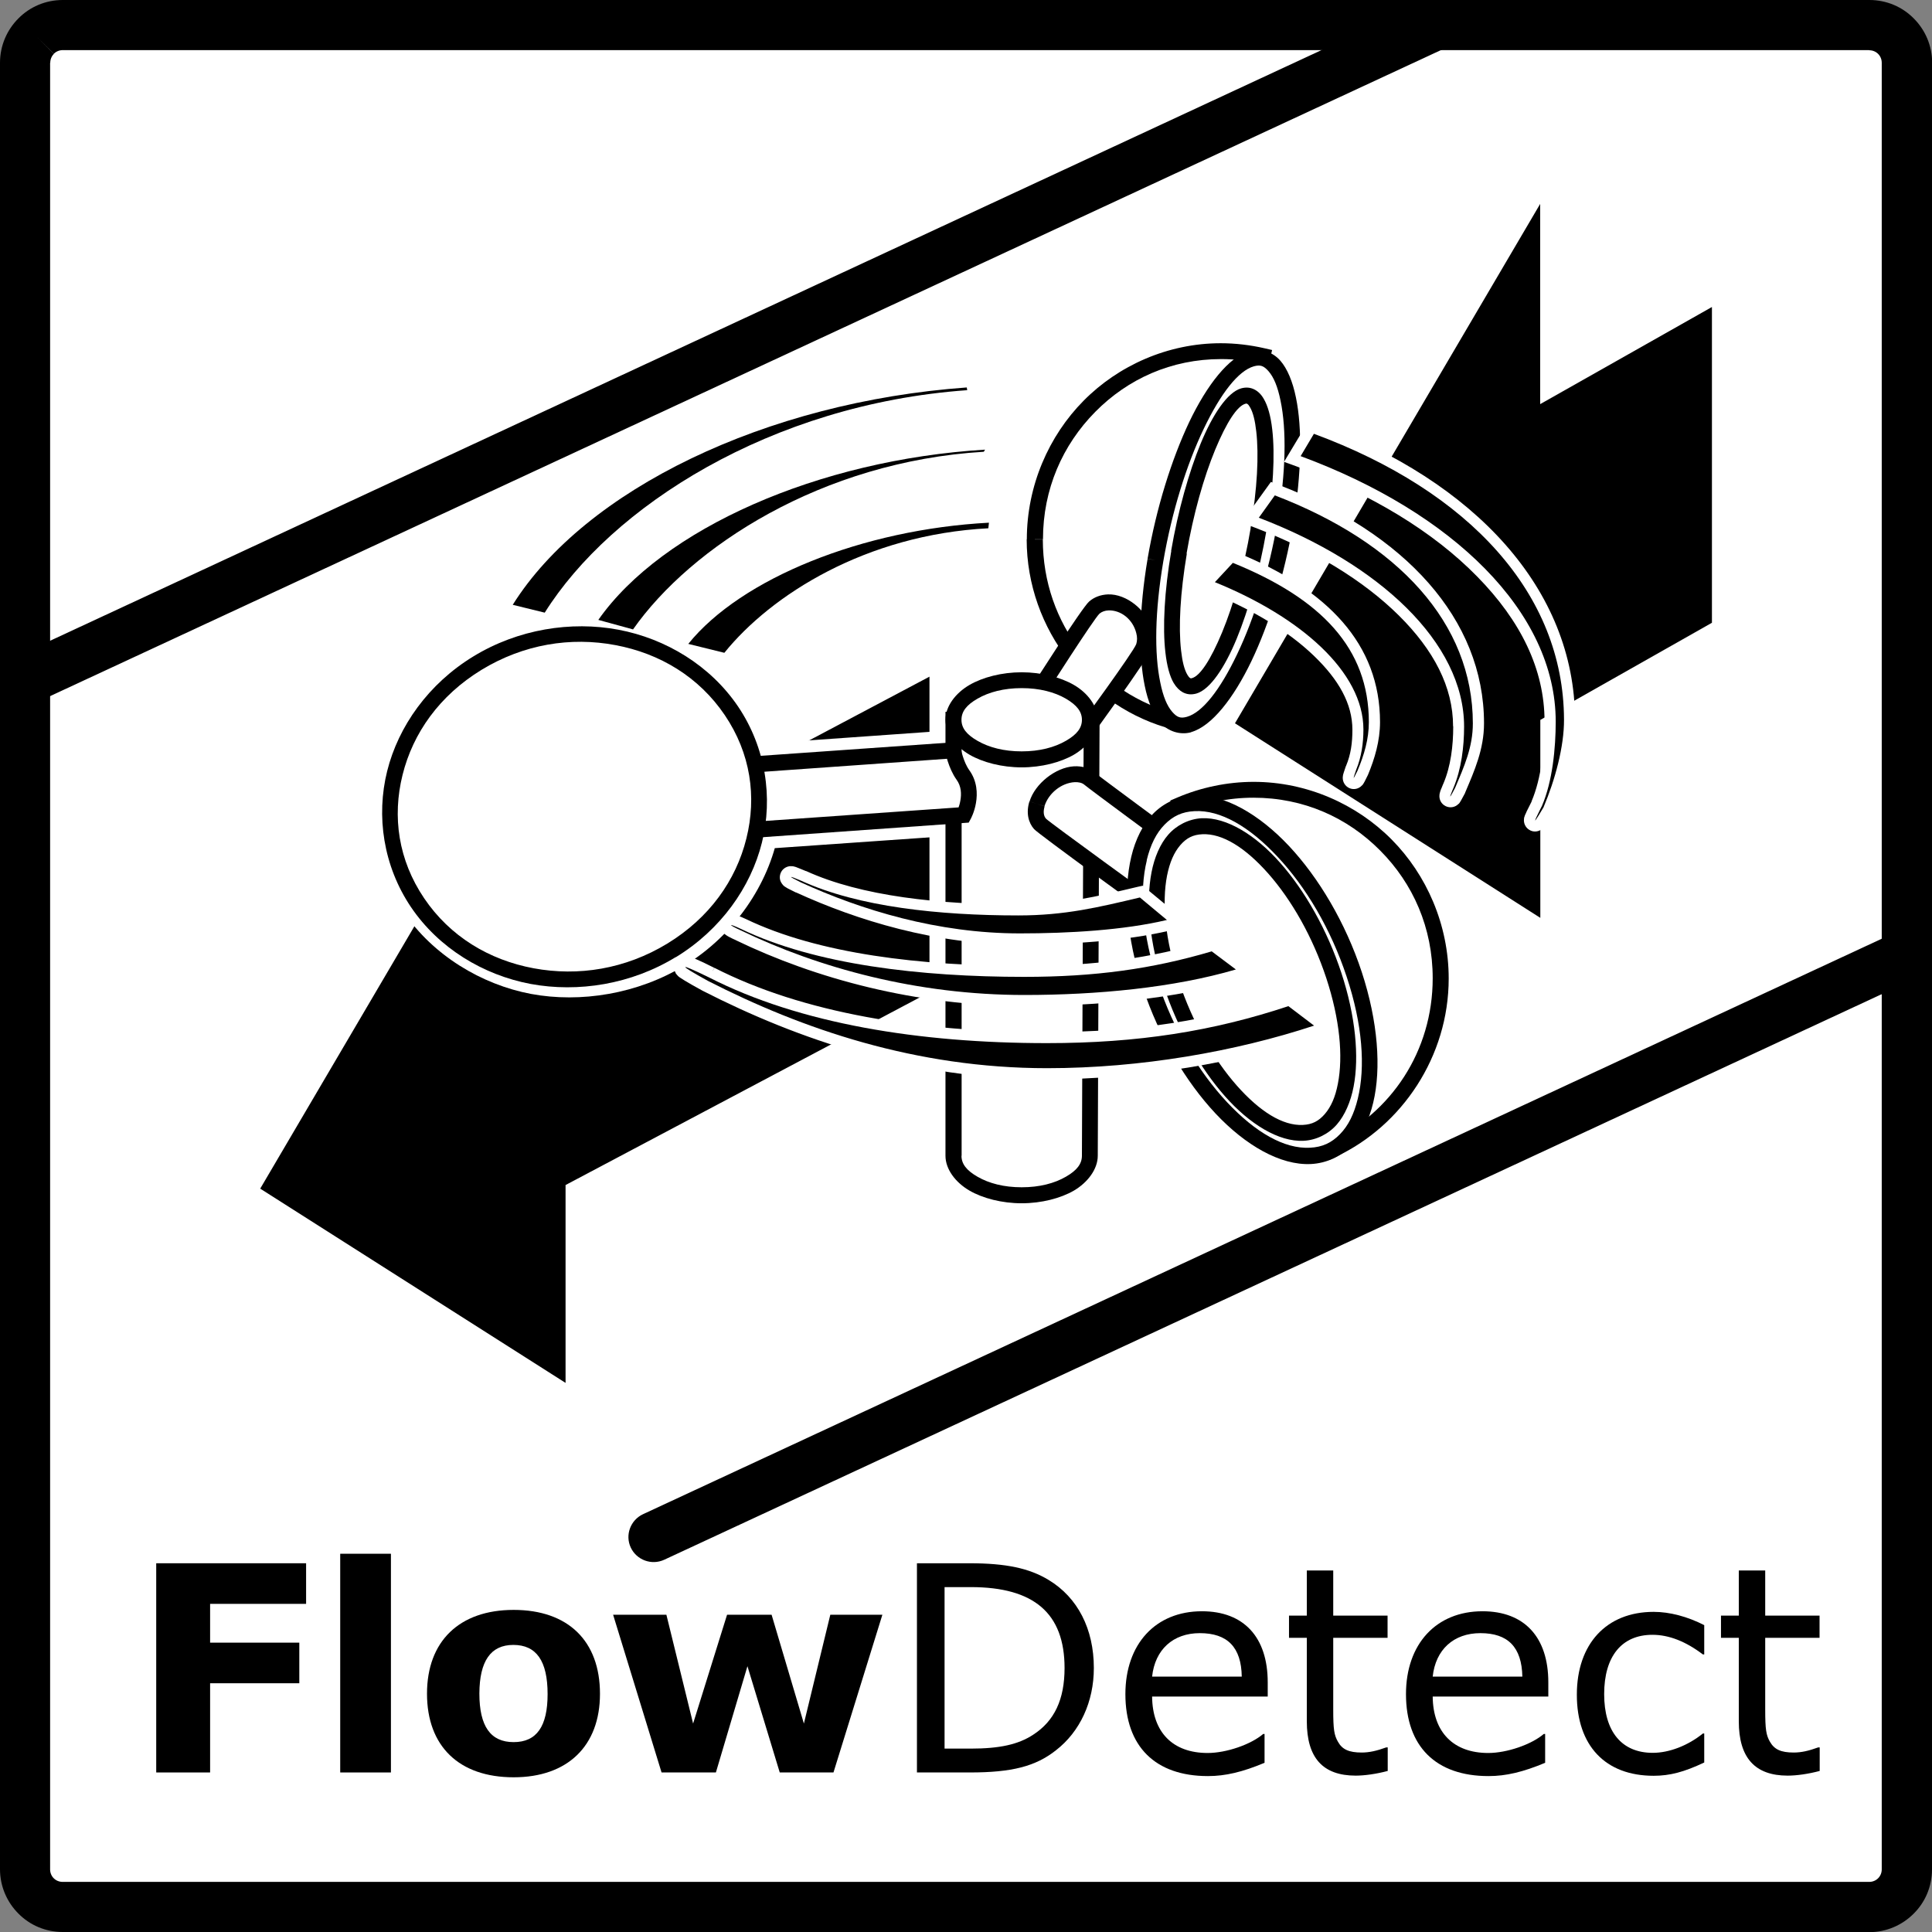 <?xml version="1.0" encoding="utf-8"?>
<!-- Generator: Adobe Illustrator 16.0.0, SVG Export Plug-In . SVG Version: 6.00 Build 0)  -->
<!DOCTYPE svg PUBLIC "-//W3C//DTD SVG 1.0//EN" "http://www.w3.org/TR/2001/REC-SVG-20010904/DTD/svg10.dtd">
<svg version="1.0" id="Ebene_1" xmlns="http://www.w3.org/2000/svg" xmlns:xlink="http://www.w3.org/1999/xlink" x="0px" y="0px"
	 width="128px" height="128px" viewBox="0 0 128 128" enable-background="new 0 0 128 128" xml:space="preserve">
<rect x="0" y="0" width="128" height="128" fill="#808080" stroke="none"/>
<g>
	<path fill="#FFFFFF" d="M1.66,4.16c0-1.38,1.12-2.49,2.49-2.49h119.69c1.38,0,2.49,1.12,2.49,2.49v119.69
		c0,1.38-1.12,2.49-2.49,2.49H4.16c-1.38,0-2.49-1.12-2.49-2.49V4.16L1.66,4.16z"/>
	<g>
		<defs>
			<path id="SVGID_1_" d="M1.66,4.16c0-1.38,1.12-2.49,2.49-2.49h119.69c1.38,0,2.49,1.12,2.49,2.49v119.69
				c0,1.38-1.12,2.49-2.49,2.49H4.16c-1.38,0-2.49-1.12-2.49-2.49V4.16L1.66,4.16z"/>
		</defs>
		<clipPath id="SVGID_2_">
			<use xlink:href="#SVGID_1_"  overflow="visible"/>
		</clipPath>
		<path clip-path="url(#SVGID_2_)" d="M41.79,102.53c-0.39-0.83-0.02-1.82,0.81-2.21l88.45-41.09l0.7,1.51h-1.66v-76.11h1.66
			l0.7,1.51L-13.97,54.15l-0.7-1.51h1.66v74.65c0,0.92-0.75,1.66-1.66,1.66s-1.66-0.75-1.66-1.66V51.58l149.75-69.57V61.8L44,103.34
			C43.17,103.72,42.18,103.36,41.79,102.53L41.79,102.53z"/>
	</g>
	<path d="M1.66,4.16h1.66v119.69H1.66h1.66c0,0.23,0.09,0.44,0.24,0.59l-1.18,1.18l1.18-1.18c0.15,0.15,0.36,0.24,0.59,0.24v1.66
		v-1.66h119.69v1.66v-1.66c0.23,0,0.44-0.09,0.59-0.24l1.18,1.18l-1.18-1.18c0.15-0.15,0.24-0.36,0.24-0.59h1.66h-1.66V4.16h1.66
		h-1.66c0-0.23-0.09-0.44-0.24-0.59l1.18-1.18l-1.18,1.18c-0.15-0.15-0.36-0.24-0.59-0.24V1.66v1.66H4.16V1.66v1.66
		c-0.23,0-0.44,0.09-0.59,0.24L2.39,2.39l1.18,1.18C3.42,3.72,3.33,3.93,3.33,4.16H1.66H0c0-1.15,0.47-2.19,1.22-2.94l1.18,1.18
		L1.22,1.22C1.97,0.46,3.01,0,4.16,0v1.66V0h119.69v1.66V0c1.15,0,2.19,0.46,2.94,1.22l-1.17,1.18l1.17-1.18
		c0.75,0.75,1.22,1.79,1.22,2.94h-1.66H128v119.69h-1.66H128c0,1.15-0.46,2.19-1.22,2.94l-1.17-1.18l1.17,1.18
		c-0.75,0.75-1.79,1.22-2.94,1.22v-1.66V128H4.16v-1.66V128c-1.15,0-2.19-0.46-2.94-1.22l1.18-1.18l-1.18,1.18
		C0.47,126.03,0,124.99,0,123.84h1.66H0V4.16H1.66L1.66,4.16z"/>
	<path fill="#FFFFFF" d="M68.56,35.74c0-6.88,5.52-12.46,12.33-12.46c0.95,0,1.87,0.11,2.76,0.31l-5.79,24.23
		C72.52,46.46,68.56,41.56,68.56,35.74L68.56,35.74z"/>
	<path d="M68.56,35.74h0.53c0,5.64,3.73,10.25,8.91,11.57l-0.13,0.51l-0.51-0.12l5.79-24.24l0.51,0.12l-0.12,0.51
		c-0.86-0.2-1.72-0.3-2.64-0.3v-0.53v0.53c-3.29,0-6.18,1.31-8.34,3.5l-0.38-0.37l0.38,0.37c-2.16,2.19-3.46,5.11-3.46,8.44H68.56
		h-0.53c0-3.55,1.46-6.86,3.76-9.18l0.38,0.37l-0.38-0.37c2.3-2.33,5.58-3.81,9.09-3.81v0.53v-0.53c0.98,0,1.96,0.12,2.88,0.33
		l0.52,0.12l-6.04,25.27l-0.52-0.13c-5.52-1.41-9.7-6.58-9.7-12.6H68.56L68.56,35.74z"/>
	<path fill="#FFFFFF" d="M76.55,37.11c1.14-6.69,3.99-12.66,6.37-13.34c2.38-0.68,3.38,4.2,2.24,10.89S81.17,47.32,78.79,48
		C76.41,48.68,75.41,43.8,76.55,37.11L76.55,37.11z"/>
	<path d="M76.55,37.11l0.52,0.09c-0.56,3.3-0.6,6.1-0.2,8.01l-0.52,0.11l0.52-0.11c0.19,0.94,0.45,1.56,0.8,1.96l-0.4,0.35l0.4-0.35
		c0.32,0.36,0.54,0.44,0.97,0.32L78.79,48l-0.15-0.51c1.02-0.29,2.19-1.77,3.32-4.14l0.48,0.23l-0.48-0.23
		c1.14-2.38,2.11-5.48,2.68-8.79l0.52,0.09l-0.52-0.09c0.56-3.3,0.6-6.1,0.2-8.01l0.52-0.11l-0.52,0.11
		c-0.19-0.94-0.45-1.56-0.8-1.96l0.4-0.35l-0.4,0.35c-0.32-0.36-0.54-0.44-0.97-0.32l-0.15-0.51l0.15,0.51
		c-1.02,0.29-2.19,1.78-3.32,4.14l-0.48-0.23l0.48,0.23c-1.14,2.38-2.11,5.48-2.68,8.79L76.55,37.11l-0.52-0.09
		c0.58-3.38,1.6-6.61,2.76-9.06l0.48,0.23l-0.48-0.23c1.18-2.47,2.63-4.31,3.98-4.7l0.14,0.51l-0.14-0.51
		c0.75-0.22,1.55,0.06,2.05,0.63l-0.4,0.35l0.4-0.35c0.47,0.53,0.83,1.41,1.04,2.45l-0.52,0.11l0.52-0.11
		c0.42,2.02,0.38,5.01-0.19,8.4l-0.52-0.09l0.52,0.09c-0.58,3.38-1.59,6.62-2.76,9.06l-0.48-0.23l0.48,0.23
		c-1.18,2.46-2.63,4.31-3.98,4.7L78.79,48l0.14,0.51c-0.75,0.21-1.55-0.06-2.05-0.63l0.4-0.35l-0.4,0.35
		c-0.47-0.53-0.83-1.41-1.04-2.45l0.52-0.11l-0.52,0.11c-0.42-2.02-0.38-5.01,0.19-8.4L76.55,37.11L76.55,37.11z"/>
	<path fill="#FFFFFF" d="M78.11,36.59c0.9-5.3,2.81-9.94,4.27-10.35c1.45-0.41,1.9,3.55,0.99,8.85c-0.9,5.3-2.81,9.94-4.27,10.35
		C77.65,45.85,77.21,41.89,78.11,36.59L78.11,36.59z"/>
	<path d="M78.11,36.59l0.52,0.09c-0.44,2.62-0.56,4.86-0.38,6.42l-0.52,0.06l0.52-0.06c0.08,0.71,0.21,1.26,0.42,1.61l-0.46,0.27
		l0.46-0.27c0.06,0.1,0.12,0.18,0.19,0.22l-0.25,0.47l0.25-0.47c0.03,0.02,0.07,0.01,0.11,0l0.14,0.51l-0.14-0.51
		c0.54-0.15,1.24-1.21,2-3.04l0.49,0.2l-0.49-0.2c0.76-1.84,1.45-4.27,1.89-6.9l0.52,0.09L82.85,35c0.45-2.62,0.56-4.86,0.38-6.42
		l0.52-0.06l-0.52,0.06c-0.08-0.71-0.21-1.26-0.42-1.61l0.46-0.27l-0.46,0.27c-0.06-0.1-0.11-0.18-0.19-0.22l0.25-0.47l-0.25,0.47
		c-0.03-0.02-0.07-0.01-0.11,0l-0.14-0.51l0.14,0.51c-0.54,0.15-1.24,1.21-2,3.04l-0.49-0.2l0.49,0.2c-0.76,1.84-1.45,4.27-1.9,6.9
		L78.11,36.59l-0.52-0.09c0.46-2.68,1.18-5.22,1.96-7.12l0.49,0.2l-0.49-0.2c0.79-1.92,1.77-3.39,2.68-3.65l0.15,0.51l-0.15-0.51
		c0.33-0.09,0.62-0.06,0.89,0.08l-0.25,0.47l0.25-0.47c0.23,0.12,0.44,0.32,0.61,0.62l-0.46,0.27l0.46-0.27
		c0.26,0.44,0.46,1.13,0.56,2.03l-0.52,0.06l0.52-0.06c0.19,1.65,0.07,4.04-0.39,6.72l-0.52-0.09l0.52,0.09
		c-0.46,2.68-1.18,5.22-1.96,7.12l-0.49-0.2l0.49,0.2c-0.79,1.92-1.77,3.39-2.68,3.65l-0.15-0.51l0.15,0.51
		c-0.33,0.09-0.62,0.06-0.89-0.08l0.25-0.47l-0.25,0.47c-0.22-0.12-0.43-0.32-0.61-0.62l0.46-0.27l-0.46,0.27
		c-0.26-0.44-0.45-1.13-0.55-2.03l0.52-0.06l-0.52,0.06c-0.19-1.64-0.07-4.04,0.39-6.72L78.11,36.59L78.11,36.59z"/>
	<path fill="#FFFFFF" d="M68.76,45.84c0,0,3.32-5.23,3.75-5.59c0.24-0.21,0.55-0.33,0.92-0.34c1.03-0.03,2.08,0.82,2.36,1.89
		c0.1,0.38,0.09,0.73-0.01,1.03c-0.18,0.57-3.94,5.7-3.94,5.7L68.76,45.84L68.76,45.84z"/>
	<path d="M68.76,45.84l0.35-0.4l3.08,2.69l-0.35,0.4l-0.43-0.31c0,0,3.71-5.06,3.87-5.55l0.5,0.16l-0.5-0.16
		c0.07-0.22,0.07-0.47,0-0.73l0.51-0.13l-0.51,0.13c-0.23-0.91-1.01-1.52-1.83-1.5l-0.02-0.53l0.02,0.53
		c-0.24,0.01-0.44,0.08-0.6,0.21l-0.34-0.4l0.34,0.4c-0.36,0.31-3.65,5.47-3.65,5.47L68.76,45.84L68.76,45.84z M68.07,45.94
		l0.24-0.38c0,0,3.37-5.3,3.85-5.71l0.35,0.4l-0.35-0.4c0.32-0.28,0.75-0.45,1.25-0.47l0.01,0.53l-0.01-0.53
		c1.22-0.04,2.56,1.04,2.89,2.29l-0.51,0.13l0.51-0.13c0.12,0.48,0.11,0.94-0.02,1.33l-0.5-0.16l0.5,0.16
		c-0.21,0.64-4.02,5.85-4.02,5.85l-0.34,0.46L68.07,45.94L68.07,45.94z"/>
	<polygon points="101.83,27.13 113.21,20.69 113.21,41.12 101.83,47.57 101.83,60.41 82.1,47.86 101.83,14.28 101.83,27.13 	"/>
	<path d="M101.62,27.48V14.28h0.21l0.18,0.1L82.28,47.96l-0.18-0.1l0.11-0.18l19.73,12.56l-0.11,0.17h-0.21V47.44l11.48-6.5
		l0.1,0.18H113V20.69h0.21l0.1,0.18L101.62,27.48L101.62,27.48z M101.83,27.13l-0.1-0.18l11.69-6.61v20.92l-11.48,6.5l-0.1-0.18
		h0.21v13.23L81.82,47.92l20.22-34.41v13.61H101.83L101.83,27.13z"/>
	<polygon points="37.26,57.95 61.37,45.17 61.37,65.61 37.26,78.39 37.26,91.24 17.53,78.68 37.26,45.1 37.26,57.95 	"/>
	<path d="M37.05,58.29V45.1h0.21l0.18,0.11L17.7,78.79l-0.18-0.11l0.11-0.17l19.73,12.56l-0.11,0.17h-0.21V78.26l24.22-12.84
		l0.1,0.18h-0.21V45.17h0.21l0.1,0.19L37.05,58.29L37.05,58.29z M37.26,57.95l-0.1-0.18l24.42-12.94v20.91L37.36,78.57l-0.1-0.18
		h0.21v13.23L17.24,78.75l20.22-34.41v13.61H37.26L37.26,57.95z"/>
	<path fill="#FFFFFF" d="M50.2,50.62l12.94-0.91c0,0,0.18,0.98,0.66,1.64c0.85,1.18,0.07,2.66,0.07,2.66l-13.6,0.95
		c-0.59,3.11-2.53,6.02-5.61,7.9c-5.74,3.51-13.28,2.09-16.83-3.16s-1.78-12.36,3.97-15.87c5.74-3.51,13.28-2.09,16.83,3.16
		C49.4,48.13,49.92,49.36,50.2,50.62L50.2,50.62z"/>
	<path fill="#FFFFFF" d="M48.91,50.91c-0.25-1.1-0.7-2.18-1.38-3.18l1.09-0.74l-1.09,0.74c-1.61-2.39-3.93-3.78-6.74-4.31l0.24-1.3
		l-0.24,1.3c-2.82-0.53-5.66-0.08-8.31,1.54l-0.69-1.13l0.69,1.13c-2.64,1.61-4.22,3.84-4.88,6.47l-1.28-0.32l1.28,0.32
		c-0.66,2.62-0.29,5.15,1.31,7.53l-1.09,0.74l1.09-0.74c1.61,2.39,3.93,3.78,6.74,4.31l-0.24,1.3l0.24-1.3
		c2.82,0.53,5.66,0.08,8.31-1.54l0.69,1.13l-0.69-1.13c2.83-1.73,4.46-4.18,5-7.02l0.19-1l14.61-1.02L63.87,54l-1.17-0.62
		c0,0,0.1-0.18,0.15-0.49l1.3,0.23l-1.3-0.23c0.04-0.23,0.06-0.52-0.12-0.77l1.07-0.77l-1.07,0.77c-0.65-0.9-0.88-2.17-0.88-2.17
		l1.3-0.24l0.09,1.32l-14.08,0.99L48.91,50.91L48.91,50.91z M51.49,50.33l-1.29,0.29l-0.09-1.32l14.12-1l0.21,1.16
		c0,0,0.13,0.69,0.43,1.1l-1.07,0.77l1.07-0.77c0.67,0.93,0.72,1.96,0.58,2.77l-1.3-0.23l1.3,0.23c-0.13,0.72-0.42,1.28-0.42,1.28
		l-0.34,0.65l-14.33,1l-0.09-1.32l1.3,0.25c-0.64,3.37-2.89,6.75-6.22,8.78l-0.69-1.12l0.69,1.12c-3.1,1.89-6.9,2.49-10.17,1.88
		l0.24-1.3l-0.24,1.3c-3.28-0.62-6.5-2.56-8.44-5.43l1.09-0.74l-1.09,0.74c-1.95-2.88-2.47-6.52-1.69-9.65l1.28,0.32l-1.28-0.32
		c0.78-3.11,2.96-6.19,6.06-8.09l0.69,1.13l-0.69-1.13c3.1-1.89,6.9-2.49,10.17-1.88l-0.24,1.3l0.24-1.3
		c3.28,0.62,6.5,2.56,8.44,5.43l-1.09,0.74l1.09-0.74C50.59,47.53,51.17,48.91,51.49,50.33L51.49,50.33z"/>
	<path fill="#FFFFFF" d="M63.17,76.57c0-0.71,0-28.88,0-28.88h9.15c0,0-0.12,27.43-0.12,28.88c0,1.45-2.02,2.62-4.52,2.62
		C65.19,79.19,63.17,78.01,63.17,76.57L63.17,76.57z"/>
	<path d="M63.17,76.57h0.53c0,0.54,0.33,0.97,1.06,1.39l-0.26,0.46l0.26-0.46c0.76,0.44,1.75,0.7,2.93,0.7v0.53v-0.53
		c1.18,0,2.17-0.26,2.93-0.7l0.26,0.46l-0.26-0.46c0.73-0.42,1.06-0.85,1.06-1.39h0.53h-0.53c0-1.45,0.12-28.88,0.12-28.88l0.53,0
		v0.53h-9.15v-0.53h0.53c0,0,0,28.17,0,28.88H63.17h-0.53c0-0.71,0-28.88,0-28.88v-0.53h10.21l0,0.53c0,0-0.12,27.43-0.12,28.88
		H72.2h0.53c0,0.9-0.68,1.78-1.58,2.31l-0.27-0.46l0.27,0.46c-0.88,0.51-2.15,0.84-3.46,0.84v-0.53v0.53
		c-1.31,0-2.58-0.33-3.46-0.84l0.26-0.46l-0.26,0.46c-0.91-0.53-1.59-1.4-1.59-2.31H63.17L63.17,76.57z"/>
	<path fill="#FFFFFF" d="M68.71,53.26c0.31-1.02,1.42-1.9,2.47-1.96c0.42-0.02,0.76,0.08,1,0.29c0.37,0.31,5.55,4.13,5.55,4.13
		l-1.25,4.46c0,0-7.34-5.31-7.58-5.59C68.63,54.27,68.54,53.8,68.71,53.26L68.71,53.26z"/>
	<path d="M68.71,53.26l0.5,0.16c-0.1,0.33-0.08,0.63,0.09,0.82l-0.4,0.35l0.4-0.35c0.21,0.23,7.5,5.51,7.5,5.51l-0.31,0.43
		l-0.51-0.14l1.24-4.46l0.51,0.14l-0.31,0.42c0,0-5.2-3.83-5.58-4.15l0.34-0.41l-0.34,0.41c-0.15-0.13-0.38-0.18-0.64-0.17
		l-0.03-0.53l0.03,0.53c-0.88,0.05-1.73,0.73-2,1.59L68.71,53.26l-0.5-0.16c0.36-1.18,1.73-2.26,2.94-2.33l0.03,0.53l-0.03-0.53
		c0.57-0.03,1.04,0.13,1.37,0.41l-0.34,0.41l0.34-0.41c0.36,0.3,5.53,4.11,5.53,4.11l0.29,0.21l-1.55,5.54l-0.61-0.44
		c0,0-7.38-5.34-7.67-5.67l0.4-0.35l-0.4,0.35c-0.38-0.43-0.54-1.08-0.31-1.83L68.71,53.26L68.71,53.26z"/>
	<path fill="#FFFFFF" d="M78.22,53.31c1.48-0.63,3.12-0.99,4.83-0.99c6.85,0,12.4,5.59,12.4,12.5c0,5.01-2.93,9.33-7.15,11.33
		L78.22,53.31L78.22,53.31z"/>
	<path d="M78.22,53.31l0.48-0.21l10.08,22.83l-0.48,0.21l-0.23-0.48c4.09-1.93,6.85-6,6.85-10.85h0.53h-0.53
		c0-3.34-1.3-6.27-3.48-8.46l0.38-0.37l-0.38,0.37c-2.17-2.19-5.08-3.5-8.39-3.5v-0.53v0.53c-1.66,0-3.19,0.33-4.63,0.94
		L78.22,53.31L78.22,53.31z M77.53,53.04l0.49-0.21c1.53-0.65,3.27-1.03,5.04-1.03v0.53V51.8c3.54,0,6.83,1.49,9.14,3.82l-0.38,0.37
		l0.38-0.37c2.31,2.33,3.78,5.64,3.78,9.21h-0.53h0.53c0,5.17-3.1,9.75-7.45,11.8l-0.49,0.23L77.53,53.04L77.53,53.04z"/>
	<path fill="#FFFFFF" d="M76.21,65.24c-2.13-6.45-0.83-11.83,2.9-12.02c3.73-0.19,8.48,4.89,10.61,11.34
		c2.13,6.45,0.83,11.83-2.9,12.02C83.09,76.76,78.34,71.69,76.21,65.24L76.21,65.24z"/>
	<path d="M76.21,65.24l0.5-0.17c1.04,3.17,2.71,5.95,4.59,7.96l-0.39,0.36l0.39-0.36c1.87,1.99,3.78,3.1,5.49,3.01l0.03,0.53
		l-0.03-0.53c0.83-0.04,1.43-0.33,1.98-0.89l0.38,0.37l-0.38-0.37c0.56-0.57,0.94-1.34,1.19-2.37l0.51,0.12l-0.51-0.12
		c0.51-2.1,0.31-4.91-0.74-8.07l0.5-0.17l-0.5,0.17c-1.05-3.17-2.71-5.96-4.59-7.96l0.39-0.36l-0.39,0.36
		c-1.86-1.99-3.78-3.1-5.49-3.01l-0.03-0.53l0.03,0.53c-0.83,0.04-1.43,0.33-1.98,0.89l-0.38-0.37l0.38,0.37
		c-0.56,0.57-0.94,1.34-1.19,2.37l-0.51-0.12L75.98,57c-0.51,2.09-0.31,4.91,0.74,8.07L76.21,65.24l-0.5,0.17
		c-1.08-3.29-1.3-6.39-0.76-8.65l0.51,0.12l-0.51-0.12c0.27-1.15,0.78-2.16,1.45-2.85l0.38,0.37l-0.38-0.37
		c0.68-0.7,1.64-1.16,2.68-1.21l0.03,0.53l-0.03-0.53c2.02-0.1,4.34,1.24,6.32,3.35l-0.38,0.36l0.38-0.36
		c1.96,2.09,3.74,5.07,4.82,8.35l-0.5,0.17l0.5-0.17c1.08,3.29,1.3,6.39,0.76,8.65l-0.51-0.12l0.51,0.12
		c-0.27,1.15-0.78,2.17-1.45,2.86l-0.38-0.37l0.38,0.37c-0.68,0.7-1.64,1.16-2.68,1.21l-0.03-0.53l0.03,0.53
		c-2.02,0.1-4.34-1.24-6.32-3.35l0.38-0.36l-0.38,0.36c-1.96-2.09-3.74-5.07-4.82-8.35L76.21,65.24L76.21,65.24z"/>
	<path fill="#FFFFFF" d="M77.6,65.16c-1.85-5.61-0.94-10.28,2.04-10.42c2.97-0.15,6.88,4.28,8.74,9.88
		c1.85,5.61,0.94,10.27-2.04,10.42C83.36,75.2,79.45,70.77,77.6,65.16L77.6,65.16z"/>
	<path d="M77.6,65.16L78.1,65c0.91,2.75,2.3,5.17,3.84,6.92l-0.4,0.35l0.4-0.35c1.53,1.73,3.04,2.67,4.37,2.61l0.03,0.53l-0.03-0.53
		c0.63-0.03,1.05-0.25,1.46-0.72l0.4,0.35l-0.4-0.35c0.42-0.49,0.7-1.13,0.87-2.02l0.52,0.1l-0.52-0.1
		c0.35-1.81,0.13-4.25-0.77-6.99l0.5-0.16l-0.5,0.16c-0.91-2.75-2.3-5.17-3.84-6.92l0.4-0.35l-0.4,0.35
		c-1.53-1.73-3.04-2.67-4.37-2.61l-0.03-0.53l0.03,0.53c-0.63,0.03-1.05,0.25-1.46,0.72l-0.4-0.35l0.4,0.35
		c-0.42,0.49-0.7,1.13-0.88,2.02l-0.52-0.1l0.52,0.1c-0.35,1.81-0.13,4.25,0.78,6.99L77.6,65.16l-0.5,0.17
		c-0.95-2.86-1.19-5.57-0.81-7.53l0.52,0.1l-0.52-0.1c0.19-1,0.58-1.9,1.11-2.5l0.4,0.34l-0.4-0.34c0.54-0.62,1.35-1.04,2.21-1.09
		l0.03,0.53l-0.03-0.53c1.65-0.08,3.58,1.11,5.21,2.96l-0.4,0.35l0.4-0.35c1.62,1.83,3.11,4.43,4.05,7.29l-0.5,0.17l0.5-0.17
		c0.94,2.86,1.19,5.56,0.81,7.53l-0.52-0.1l0.52,0.1c-0.19,1-0.58,1.9-1.11,2.51l-0.4-0.35l0.4,0.35c-0.54,0.62-1.35,1.04-2.21,1.08
		l-0.03-0.53l0.03,0.53c-1.65,0.08-3.58-1.11-5.21-2.96l0.4-0.35l-0.4,0.35c-1.62-1.83-3.11-4.43-4.05-7.28L77.6,65.16L77.6,65.16z"
		/>
	<path fill="#FFFFFF" d="M49.73,50.65l13.41-0.95c0,0,0.18,0.98,0.66,1.64c0.85,1.18,0.07,2.66,0.07,2.66l-14.13,0.99V50.65
		L49.73,50.65z"/>
	<path d="M49.73,50.65h0.53v4.34h-0.53l-0.04-0.53l14.13-0.99L63.87,54l-0.47-0.25c0,0,0.16-0.29,0.23-0.73l0.52,0.09l-0.52-0.09
		c0.07-0.4,0.07-0.92-0.26-1.37l0.43-0.31l-0.43,0.31c-0.54-0.75-0.75-1.85-0.75-1.85l0.52-0.09l0.04,0.53l-13.41,0.95L49.73,50.65
		L49.73,50.65z M49.2,50.16l14.37-1.01l0.09,0.46c0,0,0.16,0.86,0.56,1.42l-0.43,0.31l0.43-0.31c0.52,0.72,0.55,1.54,0.44,2.17
		l-0.52-0.09l0.52,0.09c-0.1,0.6-0.34,1.04-0.34,1.04l-0.14,0.26L49.2,55.56V50.16L49.2,50.16z"/>
	<path fill="#FFFFFF" d="M44.5,62.96c-5.74,3.51-13.28,2.09-16.83-3.16c-3.55-5.26-1.78-12.36,3.97-15.87
		c5.74-3.51,13.28-2.09,16.83,3.16C52.02,52.34,50.24,59.45,44.5,62.96L44.5,62.96z"/>
	<path d="M44.5,62.96l-0.28-0.45c2.78-1.7,4.54-4.18,5.23-6.96l0.51,0.13l-0.51-0.13c0.69-2.77,0.28-5.64-1.43-8.17l0.44-0.29
		l-0.44,0.29c-1.71-2.53-4.3-4.09-7.25-4.64l0.1-0.52l-0.1,0.52c-2.96-0.56-6.08-0.06-8.87,1.64l-0.27-0.45l0.27,0.45
		c-2.78,1.7-4.54,4.18-5.23,6.96l-0.51-0.13l0.51,0.13c-0.69,2.77-0.28,5.64,1.43,8.17l-0.44,0.3l0.44-0.3
		c1.71,2.53,4.3,4.09,7.25,4.64l-0.1,0.52l0.1-0.52c2.96,0.55,6.08,0.06,8.87-1.64L44.5,62.96l0.27,0.45
		c-2.96,1.81-6.47,2.36-9.61,1.78l0.1-0.52l-0.1,0.52c-3.14-0.59-6.09-2.37-7.93-5.09l0.44-0.29l-0.44,0.29
		c-1.84-2.73-2.32-6.04-1.58-9.01l0.51,0.13l-0.51-0.13c0.74-2.97,2.74-5.79,5.71-7.6l0.27,0.45l-0.27-0.45
		c2.96-1.81,6.48-2.36,9.61-1.77l-0.1,0.52l0.1-0.52c3.14,0.59,6.09,2.37,7.93,5.09l-0.44,0.29l0.44-0.29
		c1.84,2.73,2.32,6.04,1.58,9.01l-0.51-0.13l0.51,0.13c-0.74,2.97-2.74,5.79-5.71,7.6L44.5,62.96L44.5,62.96z"/>
	<path fill="#FFFFFF" d="M63.17,47.69c0-1.45,2.02-2.62,4.51-2.62c2.49,0,4.52,1.17,4.52,2.62s-2.02,2.62-4.52,2.62
		C65.19,50.31,63.17,49.13,63.17,47.69L63.17,47.69z"/>
	<path d="M63.17,47.69h0.53c0,0.54,0.33,0.97,1.06,1.39l-0.26,0.46l0.26-0.46c0.76,0.44,1.75,0.7,2.93,0.7v0.53v-0.53
		c1.18,0,2.17-0.26,2.93-0.7l0.26,0.46l-0.26-0.46c0.73-0.42,1.06-0.85,1.06-1.39h0.53h-0.53c0-0.54-0.33-0.97-1.06-1.4l0.26-0.46
		l-0.26,0.46c-0.76-0.44-1.75-0.7-2.93-0.7v-0.53v0.53c-1.18,0-2.17,0.26-2.93,0.7l-0.26-0.46l0.26,0.46
		c-0.73,0.42-1.06,0.85-1.06,1.4H63.17h-0.53c0-0.91,0.68-1.78,1.59-2.31l0.26,0.46l-0.26-0.46c0.88-0.51,2.14-0.84,3.46-0.84v0.53
		v-0.53c1.31,0,2.58,0.33,3.46,0.84l-0.27,0.46l0.27-0.46c0.9,0.52,1.58,1.4,1.58,2.31H72.2h0.53c0,0.9-0.68,1.78-1.58,2.31
		l-0.27-0.46L71.15,50c-0.88,0.51-2.15,0.84-3.46,0.84v-0.53v0.53c-1.31,0-2.58-0.33-3.46-0.84l0.26-0.46L64.23,50
		c-0.91-0.53-1.59-1.41-1.59-2.31H63.17L63.17,47.69z"/>
	<path fill="#FFFFFF" d="M81.68,37.29c5.87,2.38,9.01,5.68,9.01,10.55c0,1.13-0.31,2.17-0.75,3.22c-0.39,0.81-0.26,0.44-0.09-0.06
		c0.35-0.85,0.48-1.77,0.48-2.67c0-3.82-4.17-7.46-9.84-9.76L81.68,37.29L81.68,37.29z"/>
	<path fill="#FFFFFF" d="M81.68,37.29l0.54,0.5l-1.19,1.27l-0.54-0.5l0.27-0.68c2.89,1.17,5.46,2.73,7.27,4.46l-0.51,0.53l0.51-0.53
		c1.83,1.75,3.02,3.88,3.02,5.98h-0.73h0.73c0,0.95-0.14,2.01-0.53,2.95l-0.68-0.28l0.69,0.23c-0.05,0.14-0.09,0.26-0.12,0.36
		l-0.7-0.22l0.7,0.22c-0.01,0.02-0.01,0.04-0.02,0.06l-0.72-0.16l0.18,0.04l-0.18-0.01l0.73,0.03v0.01l-0.73-0.03l-0.54-0.5
		l0.39,0.36l0.18,0.12l-0.61-0.4c0,0,0,0,0.01-0.03l0.64,0.35l-0.64-0.35c0.03-0.07,0.09-0.17,0.17-0.33l0.66,0.32l-0.68-0.28
		c0.42-1.01,0.69-1.91,0.69-2.93h0.73h-0.73c0-4.57-2.83-7.54-8.56-9.87L81.68,37.29L81.68,37.29z M81.49,36.42l0.47,0.19
		c6.01,2.44,9.47,6.07,9.47,11.23h-0.73h0.73c0,1.24-0.35,2.42-0.8,3.5l-0.01,0.02l-0.01,0.02c-0.09,0.18-0.15,0.31-0.2,0.4
		l-0.65-0.35l0.65,0.35c-0.03,0.05-0.06,0.1-0.08,0.14l-0.61-0.4l0.61,0.4c-0.04,0.07-0.09,0.12-0.1,0.12
		c-0.21,0.23-0.54,0.3-0.82,0.18c-0.28-0.12-0.46-0.4-0.45-0.71v-0.01l0.73,0.03l-0.73-0.03c0-0.04,0.01-0.09,0.02-0.16l0.72,0.16
		l-0.72-0.16c0.01-0.04,0.03-0.1,0.05-0.17l0.7,0.22l-0.7-0.22c0.03-0.1,0.08-0.24,0.13-0.39l0.01-0.02l0.01-0.02
		c0.32-0.76,0.42-1.54,0.42-2.39h0.73H89.6c0-1.72-0.9-3.32-2.57-4.92l0.51-0.53l-0.51,0.53c-1.69-1.62-4.03-3.03-6.81-4.16
		l-0.98-0.4L81.49,36.42L81.49,36.42z"/>
	<path d="M45.6,42.66c3.51-4.35,11.57-7.59,19.92-8.03L65.48,35c-8.11,0.42-14.39,4.41-17.49,8.25L45.6,42.66L45.6,42.66z"/>
	<path fill="#FFFFFF" d="M77.31,60.95c-2.86,0.68-6.52,0.89-9.74,0.89c-5.46,0-10.51-1.55-14.51-3.38c-0.9-0.44-0.84-0.48,0.04-0.1
		c3.76,1.72,9.11,2.29,14.37,2.29c3.09,0,5.31-0.54,8.05-1.19L77.31,60.95L77.31,60.95z"/>
	<path fill="#FFFFFF" d="M77.31,60.95l-0.47,0.56l-1.79-1.49l0.47-0.56l0.17,0.71c-2.74,0.65-5.05,1.21-8.22,1.21v-0.73v0.73
		c-5.29,0-10.8-0.59-14.67-2.35l0.31-0.67l-0.29,0.67c-0.2-0.09-0.36-0.15-0.47-0.19l0.25-0.69l-0.25,0.69
		c-0.03-0.01-0.05-0.02-0.07-0.02l0.19-0.71l-0.06,0.23l0.03-0.24l-0.01,0.07l0.08,0.66l-0.09-0.73l0.67-0.3l-0.64,0.29l-0.03,0.03
		l0.13-0.12l-0.1,0.14l0.42-0.6c0,0,0.01,0.01,0.05,0.03l-0.36,0.64l0.36-0.64c0.1,0.05,0.24,0.13,0.46,0.23l-0.32,0.66l0.3-0.67
		c3.96,1.81,8.85,3.31,14.21,3.31v0.73v-0.73c3.2,0,6.77-0.21,9.57-0.87L77.31,60.95L77.31,60.95z M78.9,61.32l-1.43,0.34
		c-2.93,0.69-6.67,0.92-9.91,0.92v-0.73v0.73c-5.57,0-10.77-1.6-14.81-3.45l-0.01,0l-0.01,0c-0.23-0.11-0.42-0.21-0.54-0.27
		l0.36-0.64l-0.36,0.64c-0.06-0.04-0.14-0.08-0.18-0.11l0.42-0.6l-0.42,0.6c-0.06-0.04-0.11-0.08-0.13-0.11l0.53-0.51l-0.53,0.51
		c-0.09-0.1-0.15-0.22-0.15-0.22c-0.1-0.21-0.08-0.46,0.03-0.66c0.11-0.2,0.32-0.34,0.55-0.37c0,0,0.09-0.01,0.19,0l-0.08,0.73
		l0.08-0.73c0.03,0,0.08,0.01,0.15,0.03l-0.19,0.71l0.19-0.71c0.04,0.01,0.11,0.03,0.2,0.07l-0.25,0.69l0.25-0.69
		c0.12,0.05,0.31,0.12,0.54,0.22l0.01,0l0.01,0c3.65,1.67,8.85,2.22,14.06,2.22v0.73v-0.73c3,0,5.14-0.52,7.88-1.17l0.36-0.08
		L78.9,61.32L78.9,61.32z"/>
	<path fill="#FFFFFF" d="M84.46,32.82c8.17,3.13,13.12,8.47,13.12,15.11c0,1.57-0.57,2.84-1.18,4.28c-0.65,1.25-0.11,0-0.11,0
		c0.53-1.25,0.71-2.74,0.71-4.07c0-5.58-5.65-10.8-13.6-13.84L84.46,32.82L84.46,32.82z"/>
	<path fill="#FFFFFF" d="M84.46,32.82l0.6,0.43L84,34.71l-0.6-0.43l0.26-0.68c4.03,1.55,7.56,3.69,10.03,6.13l-0.52,0.52l0.52-0.52
		c2.49,2.46,4.04,5.42,4.04,8.39H97h0.73c0,1.37-0.2,3.02-0.77,4.36l-0.68-0.29l0.68,0.29c0,0-0.06,0.13-0.11,0.26l-0.68-0.27
		l0.68,0.27c-0.02,0.06-0.04,0.11-0.06,0.15l-0.7-0.23l0.55,0.18l-0.56-0.12l0.23,0.05l0.5,0.07l-0.73-0.1l-0.53-0.5l0.01,0
		l0.53,0.51l-0.14-0.13l0.15,0.11l-0.6-0.42c0,0,0,0,0.02-0.04l0.63,0.37l-0.63-0.37c0.05-0.08,0.11-0.2,0.22-0.4l0.65,0.34
		l-0.68-0.29c0.61-1.45,1.12-2.58,1.12-3.99h0.74h-0.74c0-6.35-4.64-11.35-12.65-14.42L84.46,32.82L84.46,32.82z M84.2,31.93
		l0.53,0.2c8.32,3.19,13.59,8.87,13.59,15.79h-0.73h0.73c0,1.72-0.63,3.13-1.24,4.57l-0.01,0.03l-0.01,0.03
		c-0.11,0.21-0.2,0.37-0.25,0.46l-0.63-0.37l0.63,0.37c-0.03,0.05-0.07,0.11-0.09,0.15l-0.6-0.42l0.6,0.42
		c-0.03,0.05-0.06,0.08-0.08,0.1l-0.53-0.51l0.53,0.51h-0.01c-0.22,0.23-0.56,0.29-0.85,0.15c-0.29-0.14-0.45-0.44-0.41-0.76
		c0,0,0.01-0.04,0.01-0.07l0.72,0.15l-0.72-0.15c0.01-0.04,0.02-0.09,0.04-0.15l0.69,0.24l-0.69-0.24c0.02-0.06,0.05-0.15,0.09-0.23
		l0.68,0.27l-0.68-0.27c0.06-0.15,0.12-0.3,0.12-0.29l0.68,0.29l-0.68-0.29c0.49-1.15,0.65-2.5,0.65-3.79H97h-0.73
		c0-2.61-1.28-5.05-3.6-7.35l0.52-0.52l-0.52,0.52c-2.35-2.32-5.61-4.31-9.52-5.81l-0.89-0.34L84.2,31.93L84.2,31.93z"/>
	<path d="M39.64,41.07c4.24-6.05,14.6-10.61,25.62-11.28l-0.08,0.14c-10.76,0.65-19.41,6.31-23.24,11.77L39.64,41.07L39.64,41.07z"
		/>
	<path fill="#FFFFFF" d="M81.88,64.23c-4.12,1.21-9.18,1.69-14.02,1.69c-7.1,0-13.62-1.79-18.78-4.28c-0.68-0.3-1.02-0.57,0-0.1
		c4.91,2.37,11.9,3.18,18.78,3.18c4.68,0,8.46-0.52,12.42-1.69L81.88,64.23L81.88,64.23z"/>
	<path fill="#FFFFFF" d="M81.44,64.81l-1.59-1.19l0.44-0.59l0.21,0.71c-4.02,1.18-7.91,1.72-12.63,1.72v-0.73v0.73
		c-6.93,0-14.08-0.84-19.1-3.25l0.32-0.66l-0.32,0.66c-0.36-0.17-0.4-0.18-0.31-0.18v-0.73v0.73h-0.01v-0.73l0.59-0.44l-0.5,0.37
		l-0.08,0.09l0.22-0.24l-0.18,0.27l0.41-0.61c0.02,0.01,0.04,0.03,0.07,0.04l-0.35,0.64l0.35-0.64c0.1,0.05,0.24,0.12,0.4,0.2
		l0.02,0.01c5.1,2.46,11.46,4.2,18.47,4.2v0.73v-0.73c4.8,0,9.76-0.47,13.81-1.66l0.21,0.7L81.44,64.81L81.44,64.81z M82.32,63.64
		l-0.23,1.29c-4.19,1.24-9.35,1.72-14.22,1.72v-0.73v0.73c-7.2,0-13.88-1.83-19.1-4.35l0.32-0.66l-0.29,0.67
		c-0.21-0.09-0.39-0.18-0.52-0.25l0.35-0.64l-0.35,0.64c-0.08-0.04-0.15-0.09-0.19-0.12l0.41-0.6l-0.41,0.6
		c-0.05-0.03-0.09-0.07-0.12-0.09l0.49-0.54l-0.49,0.54c-0.06-0.05-0.12-0.06-0.1-0.12c-0.17-0.22-0.19-0.52-0.07-0.77
		c0.12-0.25,0.38-0.4,0.66-0.4h0.01v0.73v-0.73c0.18,0,0.52,0.13,0.95,0.33l-0.32,0.66l0.32-0.66c4.8,2.31,11.62,3.11,18.47,3.11
		v0.73v-0.73c4.63,0,8.3-0.51,12.22-1.66l0.65,0.12L82.32,63.64L82.32,63.64z"/>
	<path d="M33.97,40.07c4.78-7.63,16.76-13.44,30.08-14.4l0.03,0.18c-13.05,0.93-23.6,7.74-27.99,14.74L33.97,40.07L33.97,40.07z"/>
	<path fill="#FFFFFF" d="M87.06,67.95c-5.18,1.71-11.47,2.82-17.69,2.82c-8.7,0-16.22-2.59-22.46-5.78
		c-2.06-1.13-1.99-1.24,0.09-0.22c5.98,3.05,13.89,4.34,22.36,4.34c6.04,0,11-0.79,16-2.45L87.06,67.95L87.06,67.95z"/>
	<path fill="#FFFFFF" d="M86.61,68.53l-1.69-1.29l0.45-0.58l0.23,0.7c-5.06,1.67-10.13,2.49-16.23,2.49v-0.73v0.73
		c-8.53,0-16.62-1.31-22.7-4.42L47,64.77l-0.33,0.65c-0.5-0.25-0.88-0.42-1.14-0.54l0.29-0.67l-0.29,0.67
		c-0.11-0.05-0.19-0.08-0.25-0.1l0.23-0.7l-0.17,0.51l0.09-0.53l-0.01,0.08l-0.01-0.08l0.07,0.73l-0.01,0l-0.07-0.73l0.63-0.37
		l0,0.02l-0.63,0.37l0.08-0.04l-0.06,0.06l0.4-0.4l-0.33,0.45l0.43-0.59c0.05,0.03,0.12,0.08,0.23,0.15l-0.38,0.63l0.38-0.63
		c0.24,0.15,0.61,0.36,1.11,0.64l-0.35,0.64l0.33-0.65c6.19,3.16,13.55,5.7,22.12,5.7v0.73v-0.73c6.15,0,12.34-1.09,17.46-2.78
		l0.23,0.7L86.61,68.53L86.61,68.53z M87.5,67.37l-0.21,1.28c-5.23,1.73-11.64,2.86-17.93,2.86v-0.73v0.73
		c-8.82,0-16.51-2.65-22.79-5.86l-0.02-0.01c-0.53-0.29-0.92-0.51-1.18-0.67l0.38-0.62l-0.38,0.62c-0.15-0.09-0.26-0.16-0.33-0.21
		l0.43-0.59l-0.43,0.59c-0.07-0.05-0.12-0.09-0.15-0.13l0.52-0.52l-0.52,0.52c-0.06-0.06-0.1-0.12-0.13-0.16l0.63-0.37l-0.63,0.37
		l0-0.02c-0.13-0.22-0.14-0.48-0.02-0.71c0.11-0.22,0.33-0.37,0.58-0.4l0.01,0l0.07,0.73l-0.07-0.73c0.05,0,0.12-0.01,0.22,0.01
		l-0.12,0.72l0.12-0.72c0.04,0.01,0.11,0.02,0.19,0.05l-0.23,0.69l0.23-0.69c0.08,0.03,0.2,0.07,0.36,0.14l-0.29,0.67l0.29-0.67
		c0.28,0.12,0.69,0.31,1.22,0.58L47,64.77l0.33-0.65c5.88,3,13.62,4.26,22.03,4.26v0.73v-0.73c5.99,0,10.82-0.78,15.77-2.41
		l0.68,0.11L87.5,67.37L87.5,67.37z"/>
	<path d="M77.31,60.95c-2.86,0.68-6.52,0.89-9.74,0.89c-5.46,0-10.51-1.55-14.51-3.38c-0.9-0.44-0.84-0.48,0.04-0.1
		c3.76,1.72,9.11,2.29,14.37,2.29c3.09,0,5.31-0.54,8.05-1.19L77.31,60.95L77.31,60.95z"/>
	<path d="M81.88,64.23c-4.12,1.21-9.18,1.69-14.02,1.69c-7.1,0-13.62-1.79-18.78-4.28c-0.68-0.3-1.02-0.57,0-0.1
		c4.91,2.37,11.9,3.18,18.78,3.18c4.68,0,8.46-0.52,12.42-1.69L81.88,64.23L81.88,64.23z"/>
	<path d="M87.06,67.95c-5.18,1.71-11.47,2.82-17.69,2.82c-8.7,0-16.22-2.59-22.46-5.78c-2.06-1.13-1.99-1.24,0.09-0.22
		c5.98,3.05,13.89,4.34,22.36,4.34c6.04,0,11-0.79,16-2.45L87.06,67.95L87.06,67.95z"/>
	<path d="M81.68,37.29c5.87,2.38,9.01,5.68,9.01,10.55c0,1.13-0.31,2.17-0.75,3.22c-0.39,0.81-0.26,0.44-0.09-0.06
		c0.35-0.85,0.48-1.77,0.48-2.67c0-3.82-4.17-7.46-9.84-9.76L81.68,37.29L81.68,37.29z"/>
	<path d="M84.46,32.82c8.17,3.13,13.12,8.47,13.12,15.11c0,1.57-0.57,2.84-1.18,4.28c-0.65,1.25-0.11,0-0.11,0
		c0.53-1.25,0.71-2.74,0.71-4.07c0-5.58-5.65-10.8-13.6-13.84L84.46,32.82L84.46,32.82z"/>
	<path fill="#FFFFFF" d="M87.05,28.74c10.31,3.81,16.54,10.61,16.57,18.93c0.01,1.79-0.59,4-1.36,5.82c-1.18,2-0.1-0.1-0.1-0.1
		c0.7-1.63,0.91-3.84,0.91-5.58c0-7.27-6.84-13.87-16.9-17.59L87.05,28.74L87.05,28.74z"/>
	<path fill="#FFFFFF" d="M87.05,28.74l0.63,0.38l-0.89,1.48l-0.63-0.38l0.25-0.69c5.1,1.88,9.47,4.55,12.5,7.64l-0.52,0.51
		l0.52-0.51c3.05,3.11,4.89,6.83,4.89,10.64h-0.73h0.73c0,1.78-0.23,4.14-0.97,5.87l-0.01,0.02l-0.01,0.02c0,0-0.12,0.23-0.23,0.47
		l-0.66-0.32l0.66,0.32c-0.05,0.11-0.11,0.22-0.14,0.3l-0.67-0.29l0.67,0.29c-0.01,0.02-0.02,0.04-0.02,0.05l-0.69-0.24l0.16,0.06
		l-0.17-0.02l0.72,0.11v0.01l-0.73-0.11l-0.43-0.59l0.38,0.52l0.07,0.07l-0.26-0.25l0.29,0.21l-0.59-0.44
		c0.01-0.02,0.03-0.04,0.07-0.1l0.62,0.39l-0.62-0.39c0.08-0.13,0.21-0.33,0.39-0.65l0.63,0.37l-0.68-0.29
		c0.76-1.77,1.31-3.83,1.31-5.52l0.73,0l-0.73,0c-0.03-8.04-5.95-14.51-16.09-18.25L87.05,28.74L87.05,28.74z M86.73,27.84
		l0.57,0.21c10.47,3.87,17.02,11.02,17.05,19.62l-0.73,0l0.73,0c0.01,1.89-0.62,4.24-1.42,6.11l-0.02,0.04l-0.03,0.04
		c-0.19,0.33-0.33,0.55-0.42,0.7l-0.62-0.4l0.62,0.4c-0.05,0.07-0.09,0.14-0.13,0.19l-0.59-0.44l0.59,0.44
		c-0.03,0.05-0.06,0.08-0.08,0.1l-0.53-0.5l0.53,0.5c-0.05,0.06-0.07,0.13-0.12,0.1c-0.24,0.17-0.56,0.19-0.81,0.03
		c-0.25-0.15-0.39-0.44-0.35-0.73l0-0.01l0.72,0.11l-0.72-0.11c0-0.04,0.01-0.09,0.04-0.16l0.69,0.24l-0.69-0.24
		c0.01-0.04,0.03-0.1,0.07-0.17l0.67,0.29l-0.67-0.29c0.04-0.1,0.1-0.23,0.17-0.36l0.66,0.32l-0.66-0.32
		c0.12-0.25,0.25-0.5,0.25-0.5l0.65,0.33l-0.68-0.29c0.65-1.52,0.86-3.58,0.86-5.29h0.73h-0.73c0-3.46-1.58-6.67-4.47-9.61
		l0.52-0.51l-0.52,0.51c-2.9-2.96-6.99-5.45-11.96-7.29l-0.83-0.3L86.73,27.84L86.73,27.84z"/>
	<path d="M87.05,28.74c10.31,3.81,16.54,10.61,16.57,18.93c0.01,1.79-0.59,4-1.36,5.82c-1.18,2-0.1-0.1-0.1-0.1
		c0.7-1.63,0.91-3.84,0.91-5.58c0-7.27-6.84-13.87-16.9-17.59L87.05,28.74L87.05,28.74z"/>
	<polygon points="20.28,106.26 20.28,103.57 10.35,103.57 10.35,117.43 13.92,117.43 13.92,111.52 19.83,111.52 19.83,108.83 
		13.92,108.83 13.92,106.26 20.28,106.26 	"/>
	<polygon points="22.54,117.43 25.9,117.43 25.9,102.94 22.54,102.94 22.54,117.43 	"/>
	<path fill-rule="evenodd" clip-rule="evenodd" d="M34.03,106.66c-3.6,0-5.74,2.08-5.74,5.55c0,3.49,2.13,5.54,5.74,5.54
		c3.58,0,5.72-2.08,5.72-5.53C39.75,108.72,37.64,106.66,34.03,106.66L34.03,106.66z M34.01,108.98c1.52,0,2.27,1.05,2.27,3.26
		c0,2.13-0.72,3.18-2.25,3.18s-2.27-1.05-2.27-3.22C31.77,110.05,32.51,108.98,34.01,108.98L34.01,108.98z"/>
	<polygon points="58.46,106.98 55.01,106.98 53.26,114.19 51.12,106.98 48.17,106.98 45.92,114.19 44.15,106.98 40.62,106.98 
		43.83,117.43 47.43,117.43 49.52,110.39 51.66,117.43 55.22,117.43 58.46,106.98 	"/>
	<path fill-rule="evenodd" clip-rule="evenodd" d="M60.75,117.43h3.51c2.77,0,4.35-0.4,5.7-1.47c1.6-1.24,2.51-3.22,2.51-5.45
		c0-2.59-1.07-4.67-2.99-5.83c-1.28-0.78-2.82-1.11-5.26-1.11h-3.47V117.43L60.75,117.43z M62.59,105.15h1.73
		c4.19,0,6.21,1.74,6.21,5.36c0,2.08-0.67,3.51-2.08,4.42c-0.99,0.65-2.23,0.92-4.14,0.92h-1.73V105.15L62.59,105.15z"/>
	<path fill-rule="evenodd" clip-rule="evenodd" d="M83.99,112.41v-0.95c0-2.99-1.58-4.71-4.36-4.71c-3.07,0-5.07,2.17-5.07,5.49
		c0,3.47,1.98,5.43,5.47,5.43c1.16,0,2.29-0.27,3.75-0.88v-1.91h-0.09c-0.82,0.7-2.44,1.26-3.68,1.26c-2.31,0-3.66-1.37-3.68-3.74
		H83.99L83.99,112.41z M76.33,111.08c0.19-1.79,1.39-2.88,3.16-2.88c1.83,0,2.75,0.93,2.78,2.88H76.33L76.33,111.08z"/>
	<path d="M91.93,115.77h-0.09c-0.63,0.23-1.13,0.34-1.62,0.34c-0.86,0-1.3-0.21-1.58-0.72c-0.25-0.44-0.31-0.8-0.31-2.15v-4.73h3.6
		v-1.47h-3.6v-2.99h-1.75v2.99H85.4v1.47h1.18v5.53c0,2.42,1.06,3.6,3.24,3.6c0.59,0,1.37-0.11,2.12-0.31V115.77L91.93,115.77z"/>
	<path fill-rule="evenodd" clip-rule="evenodd" d="M102.58,112.41v-0.95c0-2.99-1.58-4.71-4.36-4.71c-3.07,0-5.07,2.17-5.07,5.49
		c0,3.47,1.98,5.43,5.47,5.43c1.16,0,2.29-0.27,3.75-0.88v-1.91h-0.09c-0.82,0.7-2.44,1.26-3.68,1.26c-2.3,0-3.66-1.37-3.68-3.74
		H102.58L102.58,112.41z M94.92,111.08c0.19-1.79,1.39-2.88,3.16-2.88c1.83,0,2.74,0.93,2.78,2.88H94.92L94.92,111.08z"/>
	<path d="M112.91,114.85h-0.09c-0.99,0.8-2.23,1.28-3.32,1.28c-2.06,0-3.22-1.41-3.22-3.89c0-2.5,1.16-3.93,3.2-3.93
		c1.09,0,2.21,0.44,3.34,1.3h0.09v-1.94c-1.11-0.57-2.29-0.88-3.35-0.88c-3.13,0-5.09,2.12-5.09,5.49s1.88,5.37,5.09,5.37
		c1.07,0,2.02-0.25,3.35-0.88V114.85L112.91,114.85z"/>
	<path d="M120.55,115.77h-0.09c-0.63,0.23-1.12,0.34-1.62,0.34c-0.86,0-1.29-0.21-1.58-0.72c-0.25-0.44-0.31-0.8-0.31-2.15v-4.73
		h3.6v-1.47h-3.6v-2.99h-1.75v2.99h-1.18v1.47h1.18v5.53c0,2.42,1.07,3.6,3.24,3.6c0.59,0,1.37-0.11,2.12-0.31V115.77L120.55,115.77
		z"/>
</g>
</svg>
